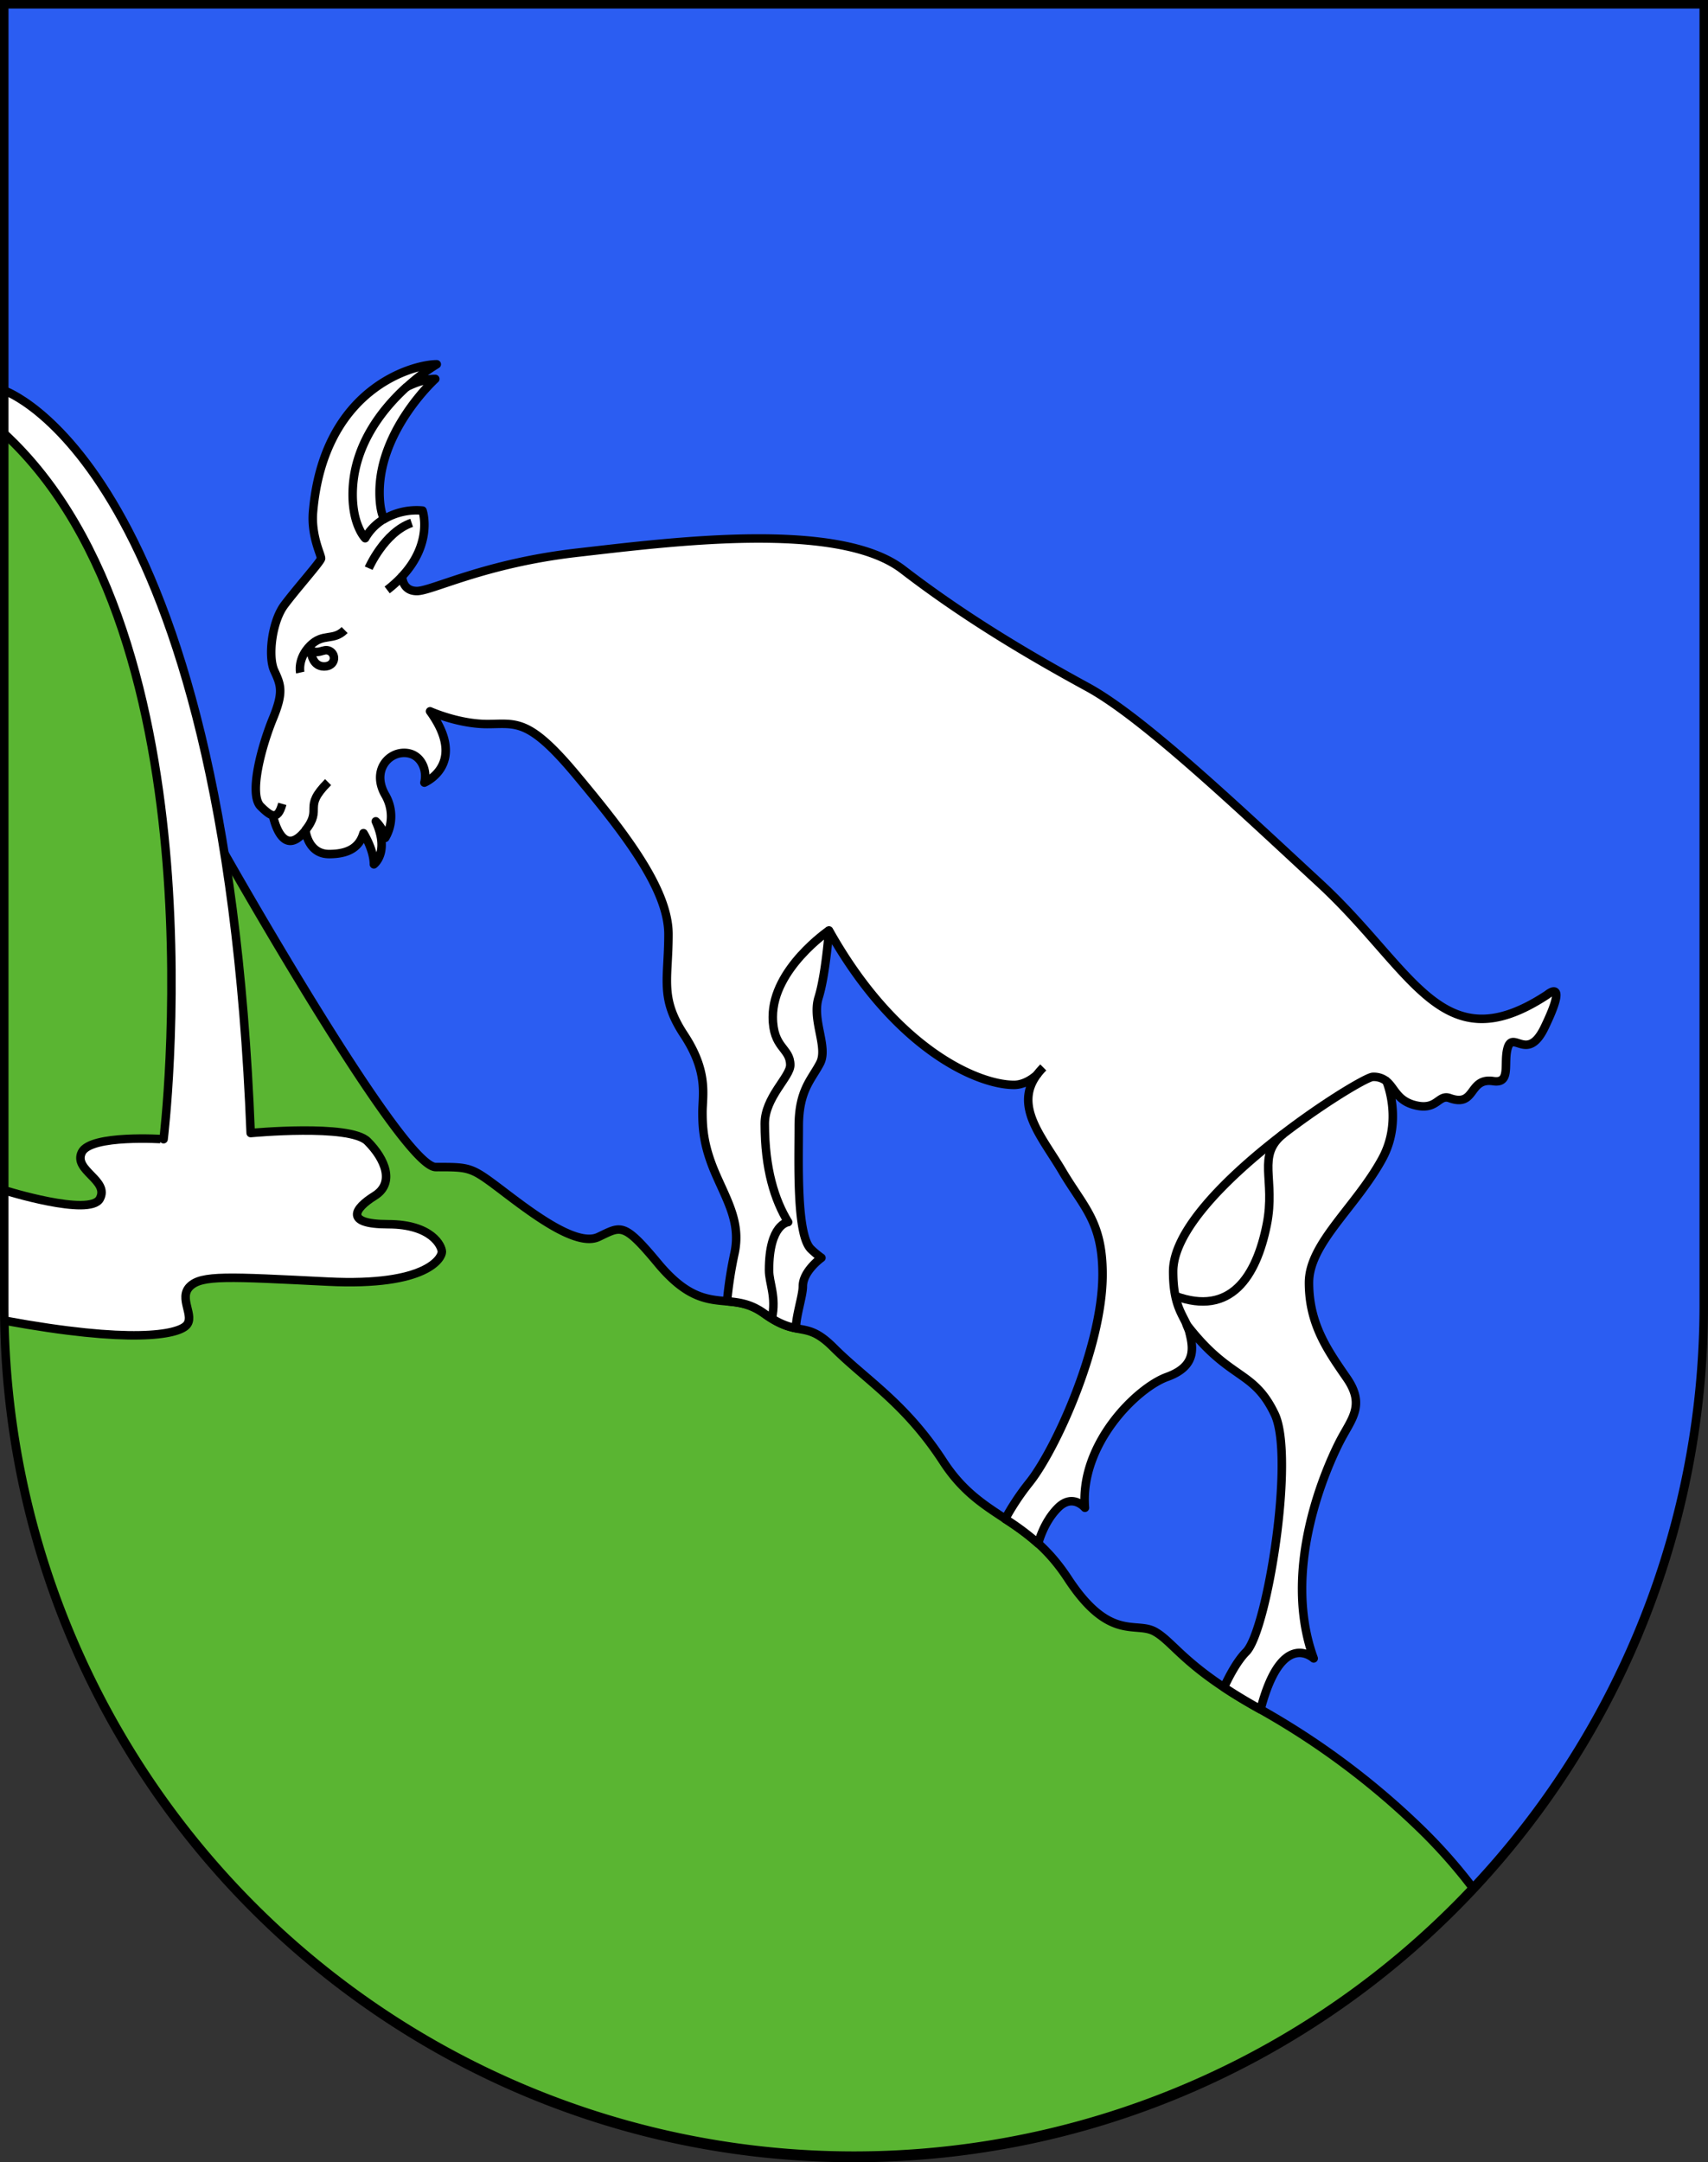 <svg xmlns="http://www.w3.org/2000/svg" viewBox="0 0 603 763"><rect x="0" y="0" width="603" height="763" fill="#333333" stroke="none"/><defs><style>.cls-1{fill:#2b5df2;}.cls-2{fill:#5ab532;}.cls-3{fill:none;}.cls-3,.cls-5{stroke:#000;stroke-linejoin:round;stroke-width:3px;}.cls-4,.cls-5{fill:#fff;}.cls-5{stroke-linecap:round;}</style></defs><g id="Vico_morcote"><g id="layer_1" data-name="layer 1"><path id="path2554" class="cls-1" d="M1.5,1.5V460.37c0,166.31,134.31,301.13,300,301.13s300-134.82,300-301.13V1.5Z"/><path id="path2498" class="cls-2" d="M312,761.3c1.77-.06,3.53-.12,5.3-.21l3-.19c1.6-.1,3.19-.2,4.78-.32,1.06-.08,2.12-.19,3.18-.28,1.52-.14,3.06-.27,4.58-.43,1.07-.11,2.14-.25,3.22-.37,1.5-.17,3-.34,4.48-.53l3.23-.46c1.47-.21,3-.41,4.42-.64l3.19-.53c1.47-.25,2.94-.5,4.41-.77l3.13-.6,4.4-.88,3.06-.67c1.48-.33,2.95-.66,4.42-1,1-.23,2-.48,3-.73,1.49-.37,3-.74,4.45-1.13l2.87-.78c1.49-.41,3-.84,4.48-1.27l2.75-.82c1.52-.46,3-.94,4.54-1.42l2.62-.85q2.31-.76,4.61-1.57l2.48-.87q2.35-.86,4.69-1.74l2.3-.88q2.42-.93,4.82-1.91l2.1-.87q2.49-1,5-2.12l1.87-.82q2.6-1.15,5.14-2.36l1.61-.76c1.8-.86,3.6-1.74,5.38-2.64l1.27-.63c1.92-1,3.83-2,5.72-3l.84-.44q3.14-1.69,6.22-3.45l.25-.14a301.32,301.32,0,0,0,70.45-55.74h0a183.51,183.51,0,0,0-18-20.48,273.51,273.51,0,0,0-58-43.25c-26-14.5-29.75-23.25-36.5-27S391.75,579.5,377,557s-30.5-20.5-44-41.25-27.12-28.62-38.75-40.25c-10.12-10.12-12-3-24.5-12s-20.85,2.29-37.5-17.75c-12.25-14.75-13-13-21-9.25s-24.5-9.25-34.75-17-10.66-7.66-22.66-7.66S79.25,301.16,79.25,301.16L63.84,281.84,51.17,218.5,33.33,176.33,6.5,149.5h-5V460.37c0,166.31,134.31,301.13,300,301.13,2.65,0,5.28,0,7.91-.1Z"/></g><g id="layer_2" data-name="layer 2"><path id="path2504" class="cls-3" d="M520.2,666.48a183.51,183.51,0,0,0-18-20.48,273.51,273.51,0,0,0-58-43.25c-26-14.5-29.75-23.25-36.5-27S391.75,579.5,377,557s-30.5-20.5-44-41.25-27.12-28.62-38.75-40.25c-10.12-10.12-12-3-24.5-12s-20.85,2.29-37.5-17.75c-12.25-14.75-13-13-21-9.25s-24.5-9.25-34.75-17-10.67-7.67-22.67-7.67S79.24,301.15,79.24,301.15L63.83,281.83,51.17,218.5,33.33,176.33,6.5,149.5h-5"/><path id="path2508" class="cls-4" d="M137,432c-15.5,0-12-5.5-4.75-10s3.75-13-2.5-19.25-41.25-2.92-41.25-2.92c-9.33-236-87-262-87-262h0V153c78,72,56.25,249,56.25,249S32,400.25,28.88,406.63s9.87,9.87,6.37,16.37S1.5,420,1.5,420v40.37c0,1.89,0,3.76.07,5.64,44.79,8.26,60.93,5,64.18,1.74S62.88,458.13,67,454s13.5-3.5,48.75-1.75,40.25-8.5,40.25-10.5S152.5,432,137,432Z"/><path id="path2510" class="cls-3" d="M1.5,153c78,72,56.25,249,56.25,249S32,400.25,28.88,406.63s9.87,9.87,6.37,16.37S1.5,420,1.5,420"/><path id="path2512" class="cls-3" d="M1.57,466c44.79,8.26,60.93,5,64.18,1.74S62.88,458.13,67,454s13.5-3.5,48.75-1.75,40.25-8.5,40.25-10.5S152.5,432,137,432s-12-5.5-4.75-10,3.75-13-2.5-19.25-41.25-2.92-41.25-2.92c-9.33-236-87-262-87-262h0"/><path id="path2516" class="cls-5" d="M546.25,351c-37.25,24.5-47-8.5-80.25-39.25C435.89,283.9,403.25,253,384,242.5s-42.5-24-65.25-41.5S237,191.25,204,195s-51.5,13.56-56.81,13.56-5.21-5.2-5.21-5.2c11.07-11.92,7.19-23.19,7.19-23.19a22.71,22.71,0,0,0-13.53,3s-1.64-2.45-1.64-9.45c0-22.17,19.67-40,19.67-40-4.84,0-10,2.78-10,2.78a69.3,69.3,0,0,1,10.52-7.95c-8,0-39.84,8.17-43.67,52-.74,8.51,2.83,15.17,2.83,16.5,0,1-8.66,10.67-13,16.5s-5.83,18.17-3.5,23.17,3.34,7.5-.5,16.83-8.66,26.67-4.33,31c1.84,1.84,3.23,2.93,4.33,3.17,0,0,3.06,16,11.5,5.33,0,0,.84,8.33,8.34,8.33S127,298.5,128.33,294c0,0,3.67,5.83,3.67,11,0,0,5.67-4.17.67-15.17a11.8,11.8,0,0,1,3.33,5.84,14.94,14.94,0,0,0,0-15.17c-4.67-8.17.67-14.83,6.67-14.83s8.33,6.16,7.16,10.5c0,0,15.5-6.5,2-25.17,0,0,10,4.5,20.17,4.5s14.5-2.33,31.33,17.83S236,313.67,236,329.67s-3.17,22.33,5.5,35.5S248,386.5,248,392.5s.5,12.33,4.83,22.17,8.67,17.16,6.5,27.5a143.36,143.36,0,0,0-2.65,17c4.21.4,8.35.9,13.07,4.3,5.09,3.66,8.42,4.65,11.25,5.23h0c0-4.4,2.44-11.48,2.44-14.79,0-5.38,6.56-10.06,6.56-10.06a30.73,30.73,0,0,1-3.75-3.13c-5.12-5.12-4.25-30.5-4.25-43.25s4.5-16.5,7.5-22.25S286.5,360,289,352s3.67-23.67,3.67-23.67C316,370,345,382.83,358,382.83c4.5,0,8.12-3.61,8.12-3.61-8.3,11.19,1.91,22.18,8.88,34,7.5,12.75,14.25,17.75,14.25,36.5,0,25.75-16.92,62.58-26.08,73.75A87.59,87.59,0,0,0,354.88,536a90.39,90.39,0,0,1,11.65,8.69h0s1.79-7.47,7-12.64,9.5,0,9.5,0c-1.83-22.5,18.33-42.33,29-46.17s9.17-10.66,7.83-16c-.2-.83-1.31-3-.81-2.33,15.27,19.75,23.46,15.65,31,31.5,7.19,15.15-2.69,76.44-10.12,83.88-3.73,3.72-7,10.75-7.81,12.49,3.42,2.27,7.43,4.73,12.18,7.38.25.14.48.28.73.41h0c7.49-28.66,18.76-18,18.76-18C452,552.92,469,516.5,473,508.67s9.17-12.67,2.5-22.34-13.37-19-13.37-33.7c0-13.88,16.62-26.75,25.87-43.75,7.41-13.62,1.48-27.35,1.48-27.35,2.86,2.33,3.68,6.67,9.65,8.35,8.33,2.33,8.54-3.88,12.7-2.38,9.36,3.37,6.5-7.33,15.34-6,6.31.95,3.66-6,5-11.33,1.8-7.21,7,5.16,13.16-7.67C554,344.51,546.25,351,546.25,351Z"/><path id="path2520" class="cls-3" d="M96.33,287.67c1.5.31,2.47-.93,3.34-4"/><path id="path2522" class="cls-3" d="M107.83,293c6.34-8-1.25-7.75,8-17"/><path id="path2524" class="cls-3" d="M142,203.35a42.43,42.43,0,0,1-5.31,4.82"/><path id="path2526" class="cls-3" d="M143.65,136.45c-8.53,7.72-19.15,20.8-19.15,38.05,0,11,4.42,15.42,4.42,15.42a18.23,18.23,0,0,1,6.72-6.8"/><path id="path2528" class="cls-3" d="M130.17,200.5s5.5-12.67,15.16-16"/><path id="path2530" class="cls-3" d="M106,237.33s-1.08-4.91,3.5-9.5,8.17-1.5,12.17-5.5"/><path id="path2532" class="cls-3" d="M366.12,379.22a22.84,22.84,0,0,1,2.21-2.55"/><path id="path2534" class="cls-3" d="M489.48,381.53a7.2,7.2,0,0,0-4.81-1.53c-4.17,0-70.5,41.67-70.5,68.67,0,11.39,3.08,14.83,4.85,18.83"/><path id="path2536" class="cls-3" d="M453.11,400.09c-9.68,7.78-2.64,15.91-5.89,32.08-3.72,18.49-12.82,32.32-32.27,25.16"/><path id="path2538" class="cls-3" d="M292.67,328.33s-19.84,13.5-19.84,30.5c0,11.17,6.17,10.84,6.17,17,0,4.17-9,11.42-9,20.67,0,16,3.5,27,8.25,34.75,0,0-6.75.55-6.75,17,0,4.5,2.68,9.36,1,17.06"/><path id="path2540" class="cls-3" d="M109.92,230.67s.5,4.5,4.5,4.5,4.41-4.17,2-5.42-3.94,1.94-7.82-.92"/></g><g id="layer_3" data-name="layer 3"><path d="M600,3V460.68a298.5,298.5,0,1,1-597,0V3H600m3-3H0V460.68C0,627.65,135,763,301.5,763S603,627.65,603,460.68V0Z"/></g></g></svg>